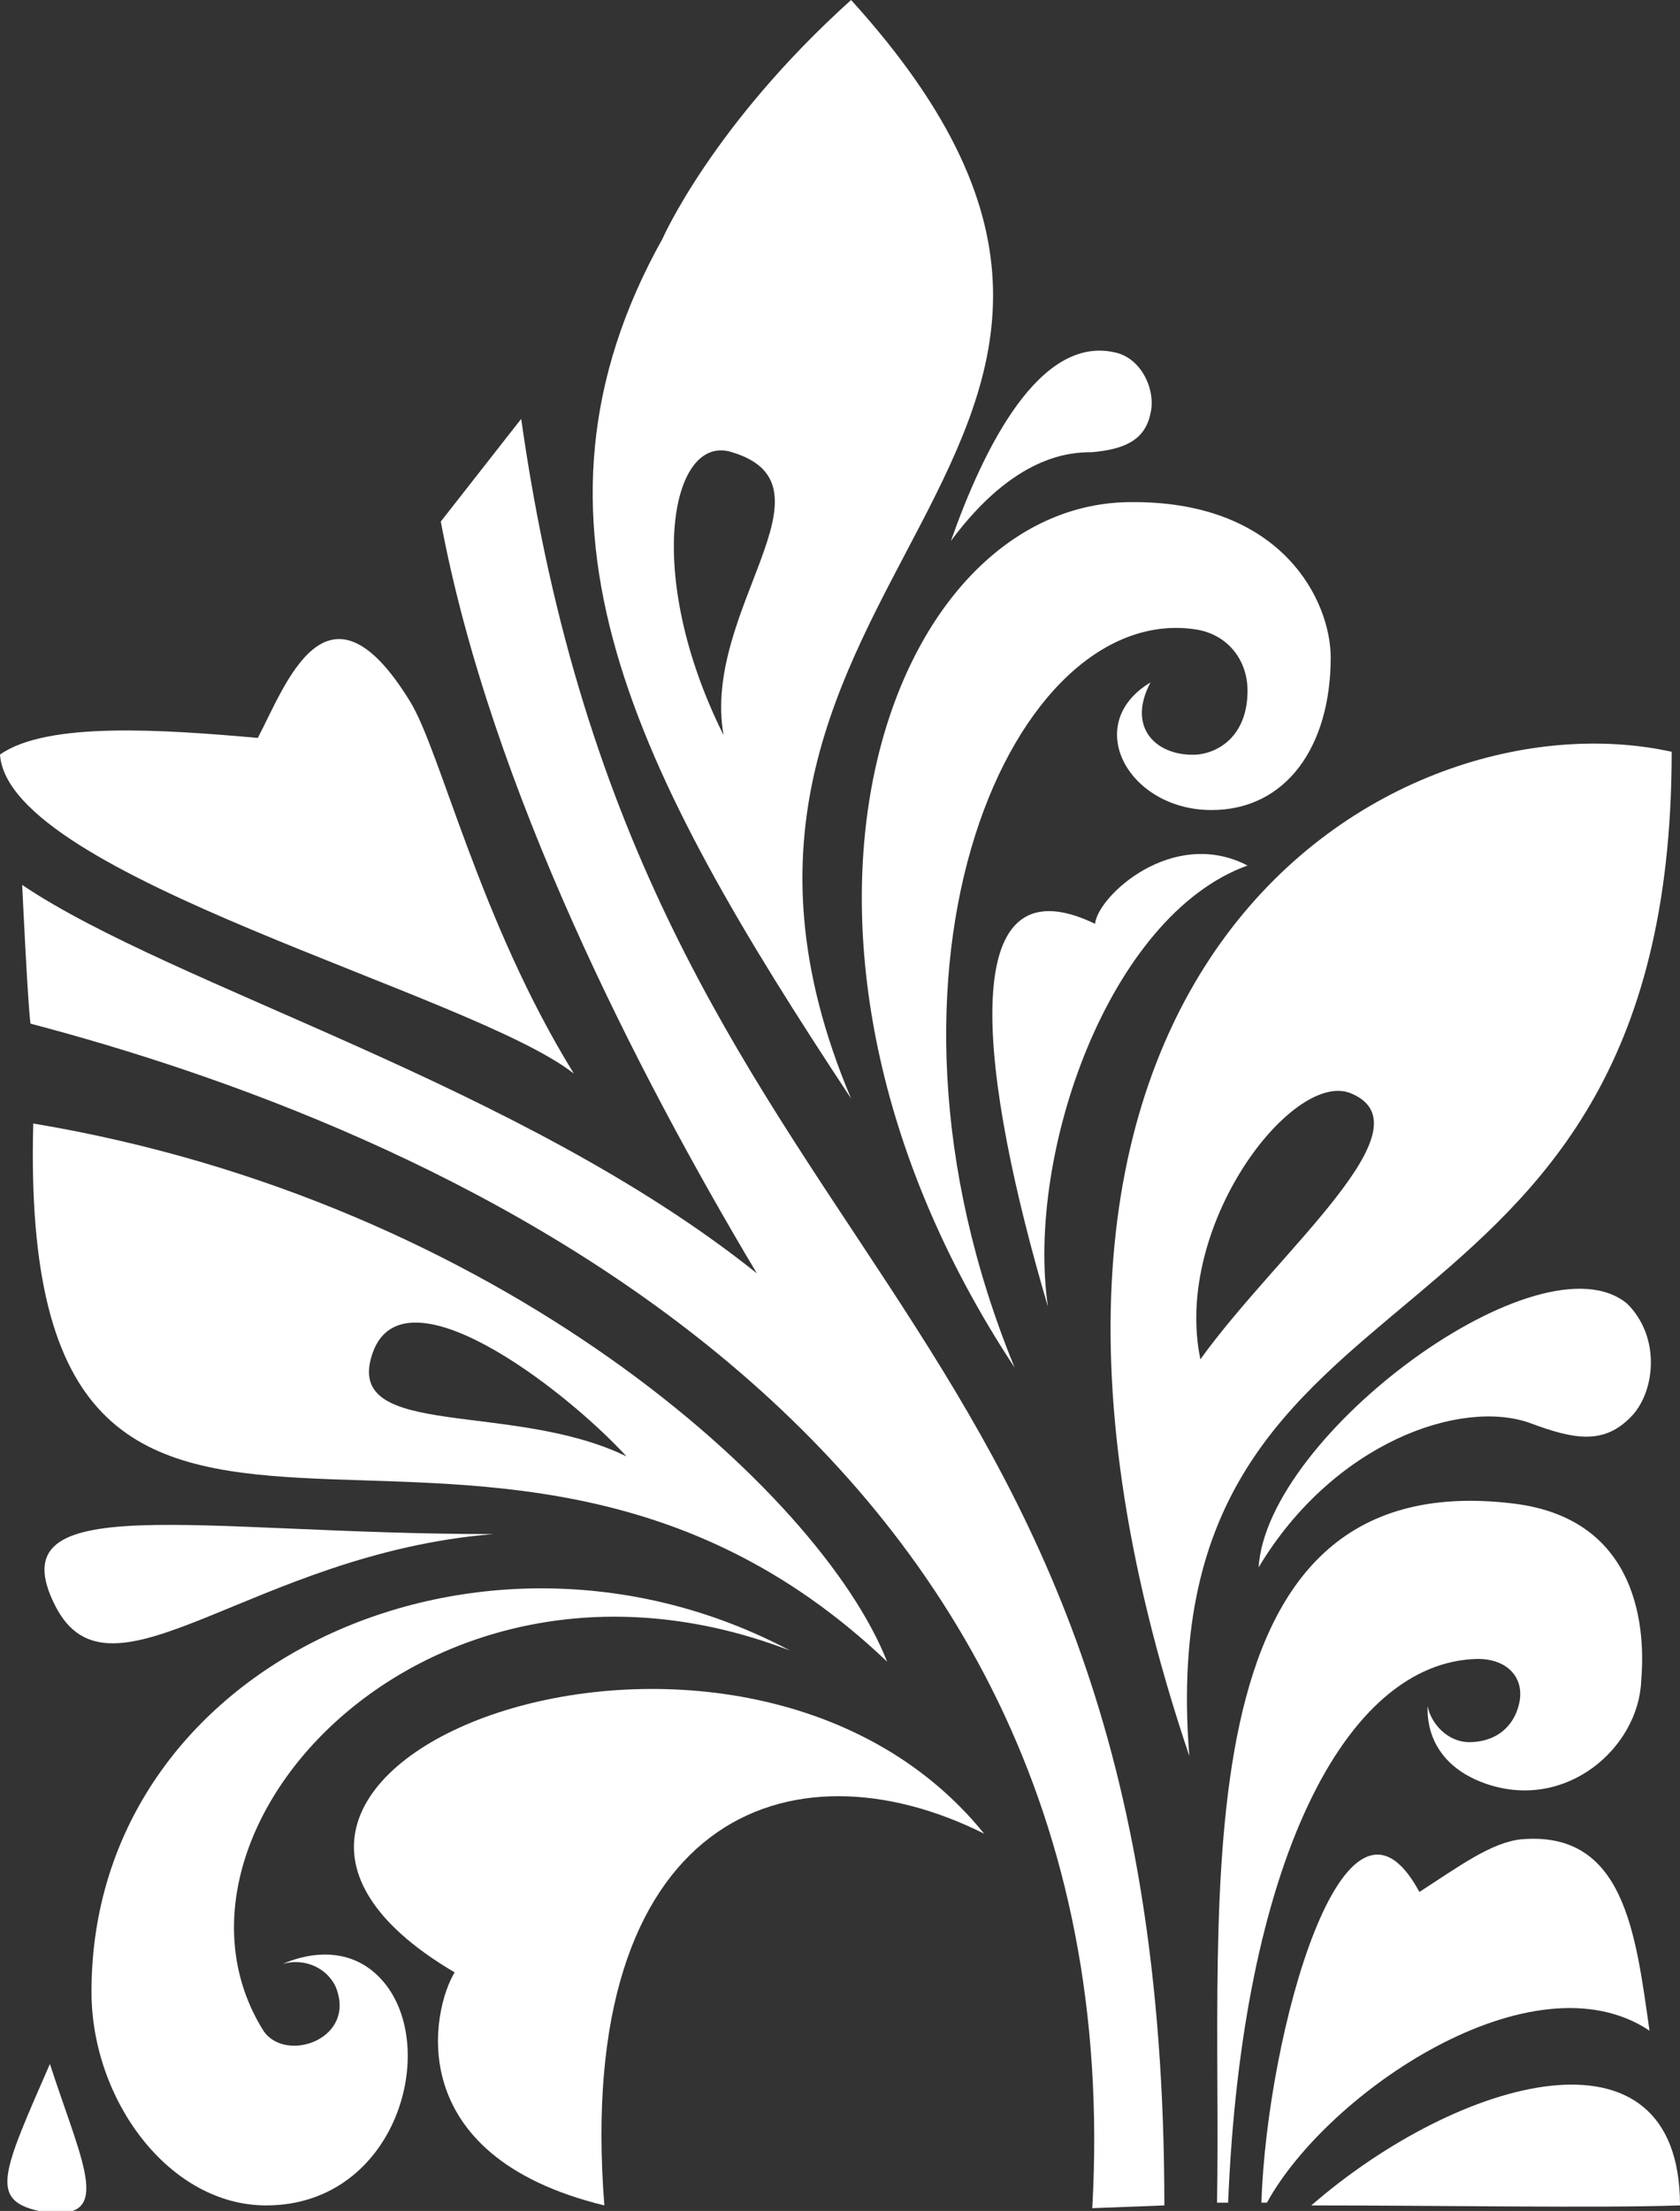 <?xml version="1.0" encoding="utf-8"?>
<!-- Generator: Adobe Illustrator 20.1.0, SVG Export Plug-In . SVG Version: 6.00 Build 0)  -->
<svg version="1.1" id="Слой_1" xmlns="http://www.w3.org/2000/svg" xmlns:xlink="http://www.w3.org/1999/xlink" x="0px" y="0px"
	 viewBox="0 0 60.6 79.7" style="enable-background:new 0 0 60.6 79.7;" xml:space="preserve">
<rect x="0" y="0" width="60.6" height="79.7" fill="#333333" stroke="none"/>
<style type="text/css">
	.st0{fill:#FFFFFF;}
</style>
<g>
	<path class="st0" d="M1.8,74.4c1.2,3.7,2.4,5.8-0.4,5.3C-0.4,79.3,0.1,78.3,1.8,74.4"/>
	<path class="st0" d="M23.9,8.6c-5.7,10.2-1,19.2,6.8,31c-8-18.9,14.8-23.3,0-39.6C25.7,4.5,23.9,8.6,23.9,8.6 M26.4,16.3
		c4,1.2-1.1,5.7-0.3,10.2C23.2,20.7,24.2,15.6,26.4,16.3"/>
	<path class="st0" d="M58.9,51c0.8-0.9,1-2.8-0.2-4c-3.1-2.6-13,4.7-13.3,9.5c2.7-4.5,7.3-6.1,9.8-5.2C56.8,51.9,57.9,52.1,58.9,51"
		/>
	<path class="st0" d="M16.4,71.1c-0.8,1.3-2,6.6,5.4,8.4c-1.1-14,6.7-16.9,13.7-13.4C26.6,55.1,4,63.8,16.4,71.1"/>
	<path class="st0" d="M9.3,26.6C5.9,26.3,1.7,26,0,27.2c0.3,4.4,17,8.6,20.7,11.5c-3.4-5.5-4.8-11.6-5.9-13.4
		C11.8,20.4,10.3,24.7,9.3,26.6"/>
	<path class="st0" d="M43.7,29.2c2.7,0,4.3-2.3,4.3-5.5c0-2-1.7-5.6-7.1-5.6C32,18,26.3,33.7,36.6,49.3c-6-14.6,0-27.7,6.6-26.6
		c1.1,0.2,1.8,1.1,1.8,2.2c0,1.5-0.9,2.2-1.8,2.3c-1.4,0.1-2.6-0.9-1.7-2.6C39,26.1,40.7,29.2,43.7,29.2"/>
	<path class="st0" d="M3.3,71.8c0,3.9,2.8,7.7,6.3,7.7c4.7,0,6.3-5.7,4.2-8.1c-1.4-1.6-3.4-0.7-3.6-0.6c0.6-0.2,1.5,0,1.9,0.8
		c0.8,1.9-1.8,2.8-2.6,1.6c-4.5-7.2,6-18.7,19-13.7C17.4,53.6,3.3,59.9,3.3,71.8"/>
	<path class="st0" d="M17.8,55.3C7,55.3-0.2,53.6,2,57.9C4,61.8,9.1,56,17.8,55.3"/>
	<path class="st0" d="M1.2,40.5C0.6,62.7,17.3,45.9,32,59.9C29.6,53.8,18,43.3,1.2,40.5 M22.6,52.5c-4.1-2-10.1-0.6-9.2-3.6
		C14.4,45.5,20.3,50,22.6,52.5"/>
	<path class="st0" d="M0.8,31.9c0,0,0.2,4.3,0.3,5C14.8,40.5,41,51,39.4,79.6l2.6-0.1c0-33.6-18.8-33.4-23.2-64.4l-2.9,3.7
		c1.8,9.6,7.1,19.9,11.4,27.1C18.8,39.1,6.3,35.6,0.8,31.9"/>
	<path class="st0" d="M41.5,14.9c0.2-0.8-0.3-2-1.3-2.2c-2.7-0.6-4.7,3.4-5.9,6.8c2.3-3.1,4.3-3.2,5.1-3.2
		C40.5,16.2,41.3,15.9,41.5,14.9"/>
	<path class="st0" d="M60.3,27.1c-10-2.2-27,7.7-17.4,36.2C41.4,44.4,60.3,50.1,60.3,27.1 M43.3,49c-1-4.8,3.3-10.4,5.4-9.6
		C51.7,40.6,46.1,45.1,43.3,49"/>
	<path class="st0" d="M44.3,79.4c0.5-12.2,4.2-19.5,9-19.6c1.1,0,1.7,0.7,1.5,1.6c-0.2,0.9-0.9,1.4-1.8,1.4c-0.8,0-1.4-0.7-1.5-1.3
		c0,0.1-0.2,2,2.1,2.8c2.9,1,5.5-1.3,5.6-3.7c0.1-1.2,0.3-5.8-4.6-6.4c-12.3-1.5-10.5,14.3-10.7,25.2H44.3z"/>
	<path class="st0" d="M60.6,79.5c0-6.9-8-4.6-13.3,0C51.8,79.5,57.7,79.6,60.6,79.5"/>
	<path class="st0" d="M51.2,68.2c-2.7-5-5.5,5.1-5.7,11.2h0.2c2.2-4,9.6-9,13.8-6.2c-0.5-3.5-0.9-7.2-4.6-6.9
		C53.8,66.4,52.6,67.3,51.2,68.2"/>
	<path class="st0" d="M37.8,47.1C37,41.6,40,33,45,31.2c-2.7-1.4-5.4,1.1-5.5,2.1C34.3,30.8,35.4,39,37.8,47.1"/>
</g>
</svg>
